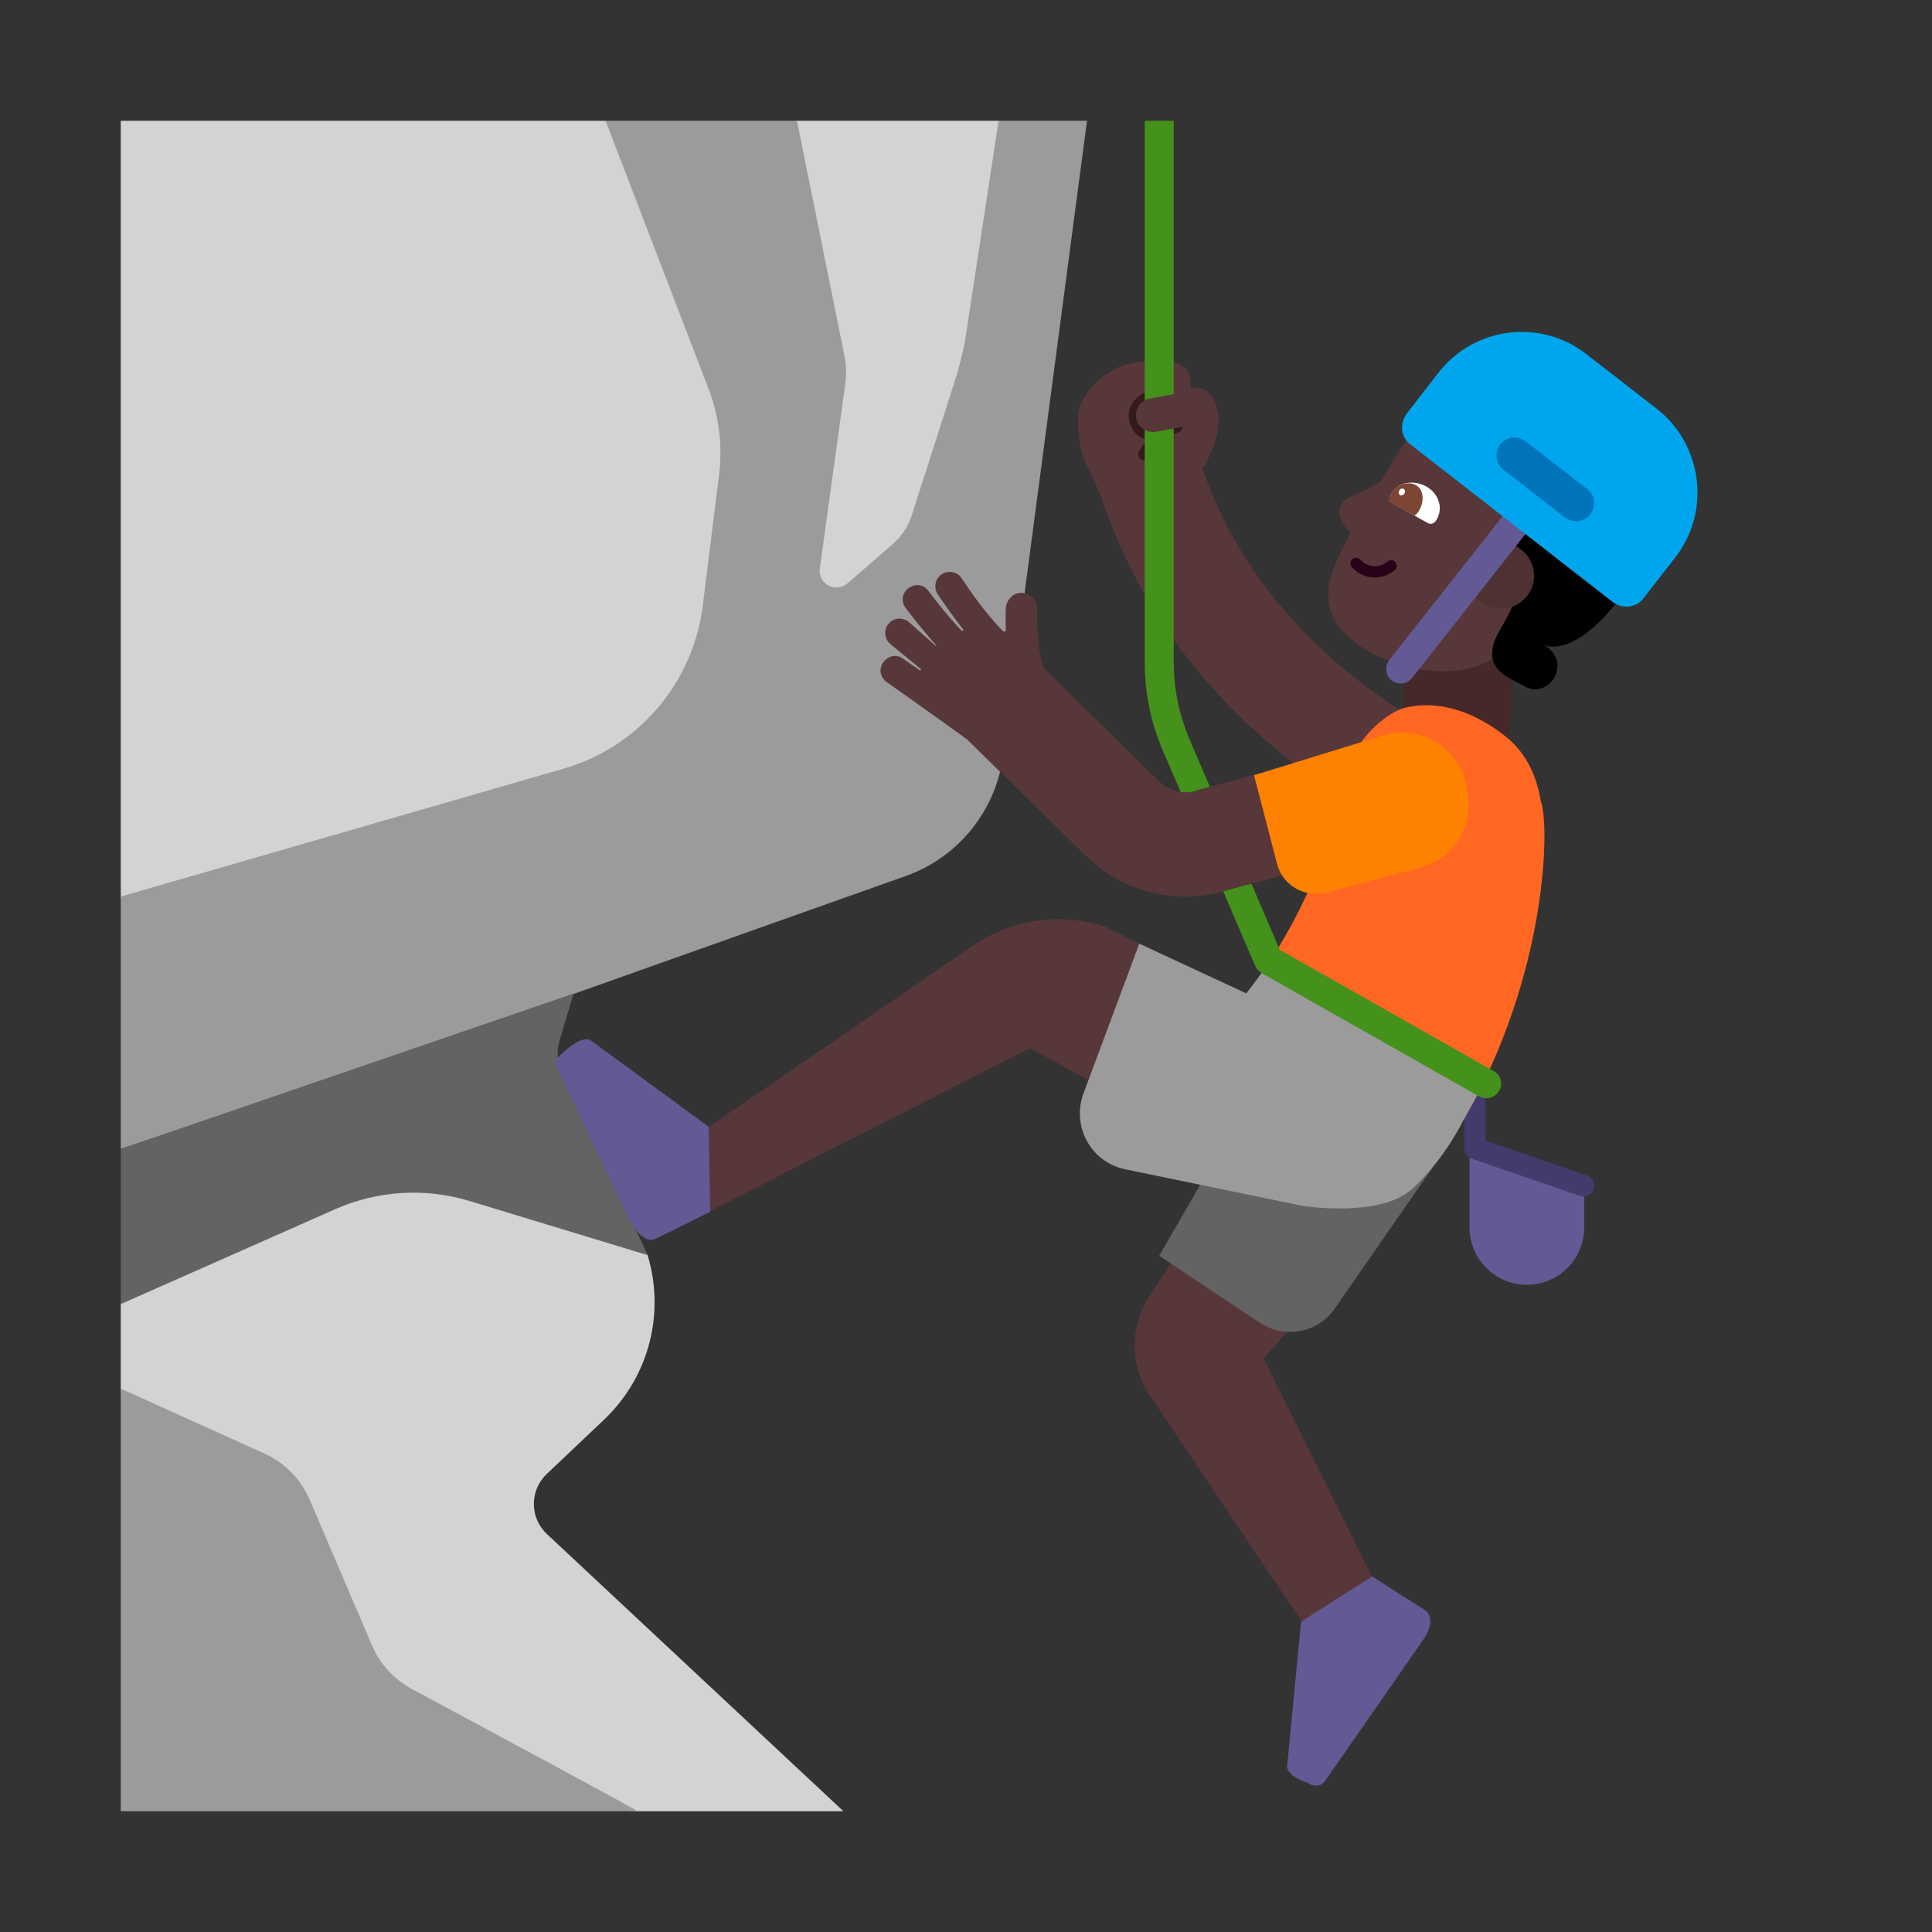 <svg width="32" height="32" viewBox="0 0 32 32" fill="none" xmlns="http://www.w3.org/2000/svg">
<rect x="0" y="0" width="32" height="32" fill="#333333" stroke="none"/>
<path d="M9.593 20.024L9.016 17.503C8.756 16.973 9.17 16.36 9.72 16.14L15.09 13.98C15.76 13.71 16.23 13.11 16.35 12.41L18 2L17.271 2.257L16.543 2H13.197L11.609 2.443L10.015 2H2V14.866L2.941 18.125L2 21.59V23.044L3.779 28.791L10.463 30H13.97L9.06 25.41C8.77 25.14 8.77 24.68 9.06 24.41L10.02 23.5C10.754 22.792 11.015 21.748 10.728 20.795C10.687 20.658 9.657 20.157 9.593 20.024Z" fill="#D3D3D3"/>
<path d="M16 5.54L16.54 2H18.004L16.62 12.48C16.51 13.41 15.88 14.2 15 14.51L9.48 16.47L6.16 17.63C5.22 17.96 2 19.03 2 19.03V14.85L9.34 12.73C10.58 12.37 11.48 11.31 11.64 10.03L11.91 7.86C11.97 7.38 11.91 6.9 11.74 6.45L10.03 2H13.2L13.99 5.91C14.02 6.06 14.02 6.21 14 6.36L13.58 9.41C13.54 9.67 13.84 9.83 14.04 9.66L14.8 9C14.93 8.88 15.03 8.74 15.09 8.57L15.85 6.2C15.91 5.98 15.97 5.76 16 5.54ZM4.39 24.08L2 23V30H10.56C10.59 30 7.93 28.57 6.83 27.98C6.53 27.82 6.29 27.56 6.16 27.25L5.13 24.84C4.98 24.5 4.72 24.23 4.39 24.08Z" fill="#9B9B9B"/>
<path d="M9.5 16.457L9.27 17.23C9.21 17.42 9.23 17.63 9.32 17.82L10.73 20.79L7.77 19.89C7.04 19.67 6.26 19.72 5.57 20.02L2 21.6V19.03L9.5 16.457Z" fill="#636363"/>
<path d="M26.24 19.6L24.34 18.88V20.33C24.34 20.86 24.77 21.28 25.29 21.28C25.82 21.28 26.24 20.85 26.24 20.33V19.6Z" fill="#635994"/>
<path d="M24.606 18.13C24.606 18.032 24.527 17.954 24.43 17.954C24.332 17.954 24.253 18.032 24.253 18.13V18.989C24.238 19.074 24.287 19.16 24.371 19.189L26.171 19.809C26.265 19.841 26.367 19.792 26.399 19.698C26.431 19.605 26.381 19.503 26.288 19.471L24.606 18.891V18.13Z" fill="#433B6B"/>
<path d="M19.917 7.759C19.974 7.671 20.332 7.092 20.12 6.65C19.97 6.34 19.72 6.43 19.72 6.43C19.72 6.43 19.77 6.08 19.47 6.01C19.07 5.91 18.61 6.05 18.61 6.05C18.24 6.17 17.92 6.54 17.87 6.8C17.83 7.02 17.87 7.35 17.94 7.57L18.263 8.274L18.255 8.277C19.348 11.534 22.133 13.514 24.774 14.469L25.366 12.831C23.038 11.99 20.793 10.321 19.917 7.759Z" fill="#573739"/>
<path d="M18.982 15.687L18.175 17.968L17.06 17.36L11.738 20.07L11.527 19.348L11.738 18.668L16.1 15.67C16.74 15.23 17.54 15.11 18.28 15.34H18.29L18.982 15.687Z" fill="#573739"/>
<path d="M21.547 21.808L19.642 20.545L19.04 21.46C18.71 21.96 18.71 22.62 19.05 23.12L21.73 27.11L22.77 26.21L20.93 22.5L21.547 21.808Z" fill="#573739"/>
<path d="M19.027 6.712C19.078 6.68 19.094 6.613 19.062 6.562C19.03 6.511 18.963 6.496 18.912 6.528C18.814 6.589 18.751 6.667 18.719 6.754C18.688 6.84 18.691 6.927 18.712 7.001C18.732 7.075 18.771 7.141 18.818 7.189C18.86 7.231 18.928 7.277 19.008 7.268C18.964 7.323 18.917 7.386 18.869 7.46C18.836 7.511 18.85 7.578 18.901 7.611C18.951 7.644 19.018 7.629 19.051 7.579C19.205 7.343 19.324 7.242 19.395 7.199L19.403 7.195C19.435 7.187 19.461 7.179 19.48 7.174C19.491 7.17 19.5 7.168 19.506 7.166L19.513 7.163L19.515 7.163L19.516 7.162C19.563 7.146 19.593 7.099 19.588 7.05C19.578 6.949 19.494 6.942 19.422 6.956C19.395 6.962 19.362 6.972 19.325 6.991C19.248 7.009 19.137 7.032 18.992 7.051C18.989 7.05 18.982 7.045 18.972 7.035C18.952 7.015 18.931 6.982 18.921 6.943C18.91 6.905 18.91 6.865 18.923 6.828C18.936 6.792 18.965 6.751 19.027 6.712Z" fill="#341A1C"/>
<path d="M25.09 10.66L24.98 12.41L23.19 12.32L23.31 10.54L25.09 10.66Z" fill="#452829"/>
<path d="M25.52 13.27C25.47 12.95 25.33 12.51 24.94 12.2C23.96 11.42 23.19 11.75 23.19 11.75C23.19 11.75 22.19 12.11 22.04 13.77C22.04 13.78 21.66 15.18 20.64 16.46L24.24 18.55C25.64 16.14 25.67 13.64 25.52 13.27Z" fill="#FF6723"/>
<path d="M20.81 18.01L19.2 20.8L20.87 21.91C21.28 22.18 21.83 22.08 22.11 21.67L23.72 19.35L20.81 18.01Z" fill="#636363"/>
<path d="M17.95 18.1L18.87 15.63L20.644 16.454L20.92 16.09L24.49 18.1L24.24 18.55C24.24 18.55 23.92 19.22 23.38 19.7C22.84 20.18 21.56 19.97 21.56 19.97L18.65 19.37C18.07 19.26 17.74 18.65 17.95 18.1Z" fill="#9B9B9B"/>
<path d="M22.641 10.771C23.191 11.091 24.211 11.331 24.831 10.831L25.571 10.091L26.361 9.341C26.751 8.681 26.521 7.821 25.861 7.431L25.081 6.971C24.421 6.581 23.561 6.811 23.171 7.471L22.875 7.97C22.664 8.099 22.527 8.159 22.432 8.2C22.322 8.248 22.268 8.271 22.221 8.351C22.131 8.499 22.229 8.717 22.376 8.818C21.933 9.603 21.729 10.232 22.641 10.771Z" fill="#573739"/>
<path d="M24.44 7.82C25.46 8.42 25.1 9.04 25.1 9.04C25.1 9.04 25.58 9.18 24.84 10.44C24.46 11.09 25.04 11.24 25.26 11.37C25.64 11.59 26.07 10.98 25.57 10.68C25.57 10.68 26.21 11.04 27.25 9.28C28.01 7.99 26.92 7.16 25.99 6.91C25.32 6.73 25.49 6.53 24.81 6.13C24.58 6 24.1 5.88 23.8 6.39C23.51 6.87 23.57 7.31 24.44 7.82Z" fill="black"/>
<path d="M25.409 9.535C25.409 9.836 25.165 10.08 24.864 10.08C24.563 10.08 24.319 9.836 24.319 9.535C24.319 9.234 24.563 8.99 24.864 8.99C25.165 8.99 25.409 9.234 25.409 9.535Z" fill="#4E3233"/>
<path d="M25.389 8.689C25.471 8.584 25.453 8.433 25.349 8.351C25.245 8.269 25.094 8.287 25.012 8.391L23.012 10.931C22.929 11.036 22.947 11.187 23.052 11.269C23.156 11.351 23.307 11.333 23.389 11.229L25.389 8.689ZM11.737 18.661C11.737 18.661 10.585 17.82 9.8 17.243C9.648 17.127 9.37 17.389 9.258 17.498C9.177 17.578 9.206 17.648 9.206 17.648L10.394 20.142C10.394 20.142 10.622 20.637 10.855 20.519L11.051 20.423C11.061 20.419 11.07 20.415 11.079 20.411L11.764 20.071L11.737 18.661ZM21.55 26.86C21.55 26.86 21.41 28.28 21.32 29.25C21.308 29.368 21.49 29.482 21.662 29.527L21.66 29.53C21.66 29.53 21.74 29.58 21.76 29.57C21.87 29.6 21.94 29.51 21.94 29.51L23.6 27.12C23.6 27.12 23.81 26.8 23.59 26.66L23.34 26.5L23.338 26.503L22.73 26.11L21.55 26.86Z" fill="#635994"/>
<path d="M23.069 8.34C23.02 8.311 23.005 8.253 23.035 8.194C23.035 8.194 23.038 8.187 23.041 8.183C23.17 7.965 23.428 7.955 23.617 8.054C23.806 8.154 23.922 8.393 23.793 8.611C23.793 8.611 23.79 8.615 23.786 8.621C23.756 8.671 23.701 8.689 23.656 8.667L23.069 8.34Z" fill="white"/>
<path d="M23.001 8.302C23.011 8.262 23.02 8.218 23.038 8.185C23.128 8.026 23.319 7.964 23.448 8.033C23.578 8.103 23.598 8.292 23.508 8.451C23.488 8.49 23.458 8.52 23.428 8.54L23.001 8.302Z" fill="#7D4533"/>
<path d="M23.075 8.344C23.075 8.304 23.085 8.264 23.105 8.224C23.154 8.135 23.264 8.095 23.333 8.135C23.403 8.175 23.423 8.284 23.363 8.373C23.343 8.413 23.31 8.438 23.28 8.458L23.075 8.344Z" fill="#7D4533"/>
<path d="M23.262 8.174C23.278 8.145 23.273 8.111 23.249 8.097C23.226 8.083 23.193 8.095 23.176 8.123C23.16 8.152 23.165 8.186 23.189 8.2C23.212 8.214 23.245 8.202 23.262 8.174Z" fill="white"/>
<path d="M22.399 9.261C22.438 9.227 22.497 9.23 22.531 9.269C22.648 9.401 22.849 9.416 22.979 9.301C23.018 9.267 23.077 9.27 23.111 9.309C23.145 9.348 23.142 9.407 23.103 9.441C22.893 9.626 22.574 9.6 22.391 9.393C22.357 9.354 22.361 9.295 22.399 9.261Z" fill="#290118"/>
<path d="M27.44 6.77L26.28 5.87C25.52 5.27 24.41 5.41 23.82 6.18L23.3 6.85C23.18 7.01 23.2 7.24 23.36 7.36L26.71 9.97C26.87 10.09 27.1 10.07 27.22 9.91L27.75 9.23C28.34 8.47 28.2 7.36 27.44 6.77Z" fill="#00A6ED"/>
<path d="M26.29 8.1L25.27 7.31C25.14 7.21 24.95 7.23 24.85 7.36C24.75 7.49 24.77 7.68 24.9 7.78L25.92 8.57C26.05 8.67 26.24 8.65 26.34 8.52C26.44 8.39 26.42 8.2 26.29 8.1Z" fill="#0074BA"/>
<path d="M19.26 12.43L20.79 16L20.792 15.999C20.812 16.047 20.849 16.09 20.9 16.12L24.5 18.16C24.54 18.18 24.58 18.19 24.62 18.19C24.7 18.19 24.78 18.15 24.83 18.07C24.9 17.95 24.86 17.81 24.74 17.74L21.197 15.732L19.7 12.24C19.53 11.84 19.44 11.41 19.44 10.97V2H18.96V10.97C18.96 11.47 19.06 11.97 19.26 12.43Z" fill="#44911B"/>
<path d="M18.82 6.93C18.85 7.08 19 7.18 19.15 7.15L19.74 7.04L19.64 6.49L19.05 6.6C18.89 6.63 18.79 6.77 18.82 6.93Z" fill="#573739"/>
<path d="M22.4 12.4L19.82 13.09L19.8 13.1C19.6 13.16 19.38 13.1 19.22 12.96L17.29 11.07C17.24 10.93 17.21 10.78 17.2 10.63C17.17 10.33 17.18 10.09 17.18 10.09C17.19 9.95 17.07 9.83 16.93 9.82C16.79 9.81 16.67 9.93 16.66 10.07C16.66 10.08 16.65 10.23 16.66 10.43C16.66 10.46 16.63 10.47 16.61 10.45C16.32 10.16 16.04 9.75 15.93 9.58C15.86 9.47 15.71 9.44 15.6 9.51C15.49 9.58 15.46 9.73 15.53 9.84C15.54 9.85 15.68 10.07 15.88 10.33C15.9 10.36 15.93 10.39 15.95 10.42C15.96 10.43 15.95 10.44 15.95 10.45C15.94 10.45 15.93 10.45 15.93 10.45C15.61 10.11 15.39 9.8 15.38 9.79C15.3 9.68 15.16 9.66 15.05 9.74C14.94 9.82 14.92 9.96 15 10.07C15 10.07 15.24 10.39 15.5 10.68C15.51 10.69 15.5 10.7 15.49 10.69L15.05 10.3C14.95 10.22 14.8 10.23 14.72 10.33C14.63 10.43 14.65 10.59 14.75 10.67L15.25 11.08C15.26 11.09 15.25 11.11 15.23 11.1C15.07 10.99 14.96 10.91 14.96 10.91C14.85 10.83 14.71 10.86 14.63 10.97C14.55 11.08 14.58 11.22 14.69 11.3C15.16 11.63 15.93 12.18 16.02 12.25L18 14.19C18.44 14.62 19.03 14.85 19.63 14.85C19.84 14.85 20.06 14.82 20.27 14.76L22.85 14.07L22.4 12.4Z" fill="#573739"/>
<path d="M24.29 13.06C24.44 13.63 24.1 14.22 23.53 14.37L21.98 14.78C21.62 14.88 21.24 14.67 21.15 14.3L20.77 12.84L22.91 12.18C23.5 12 24.11 12.34 24.27 12.94L24.29 13.06Z" fill="#FF8101"/>
</svg>

